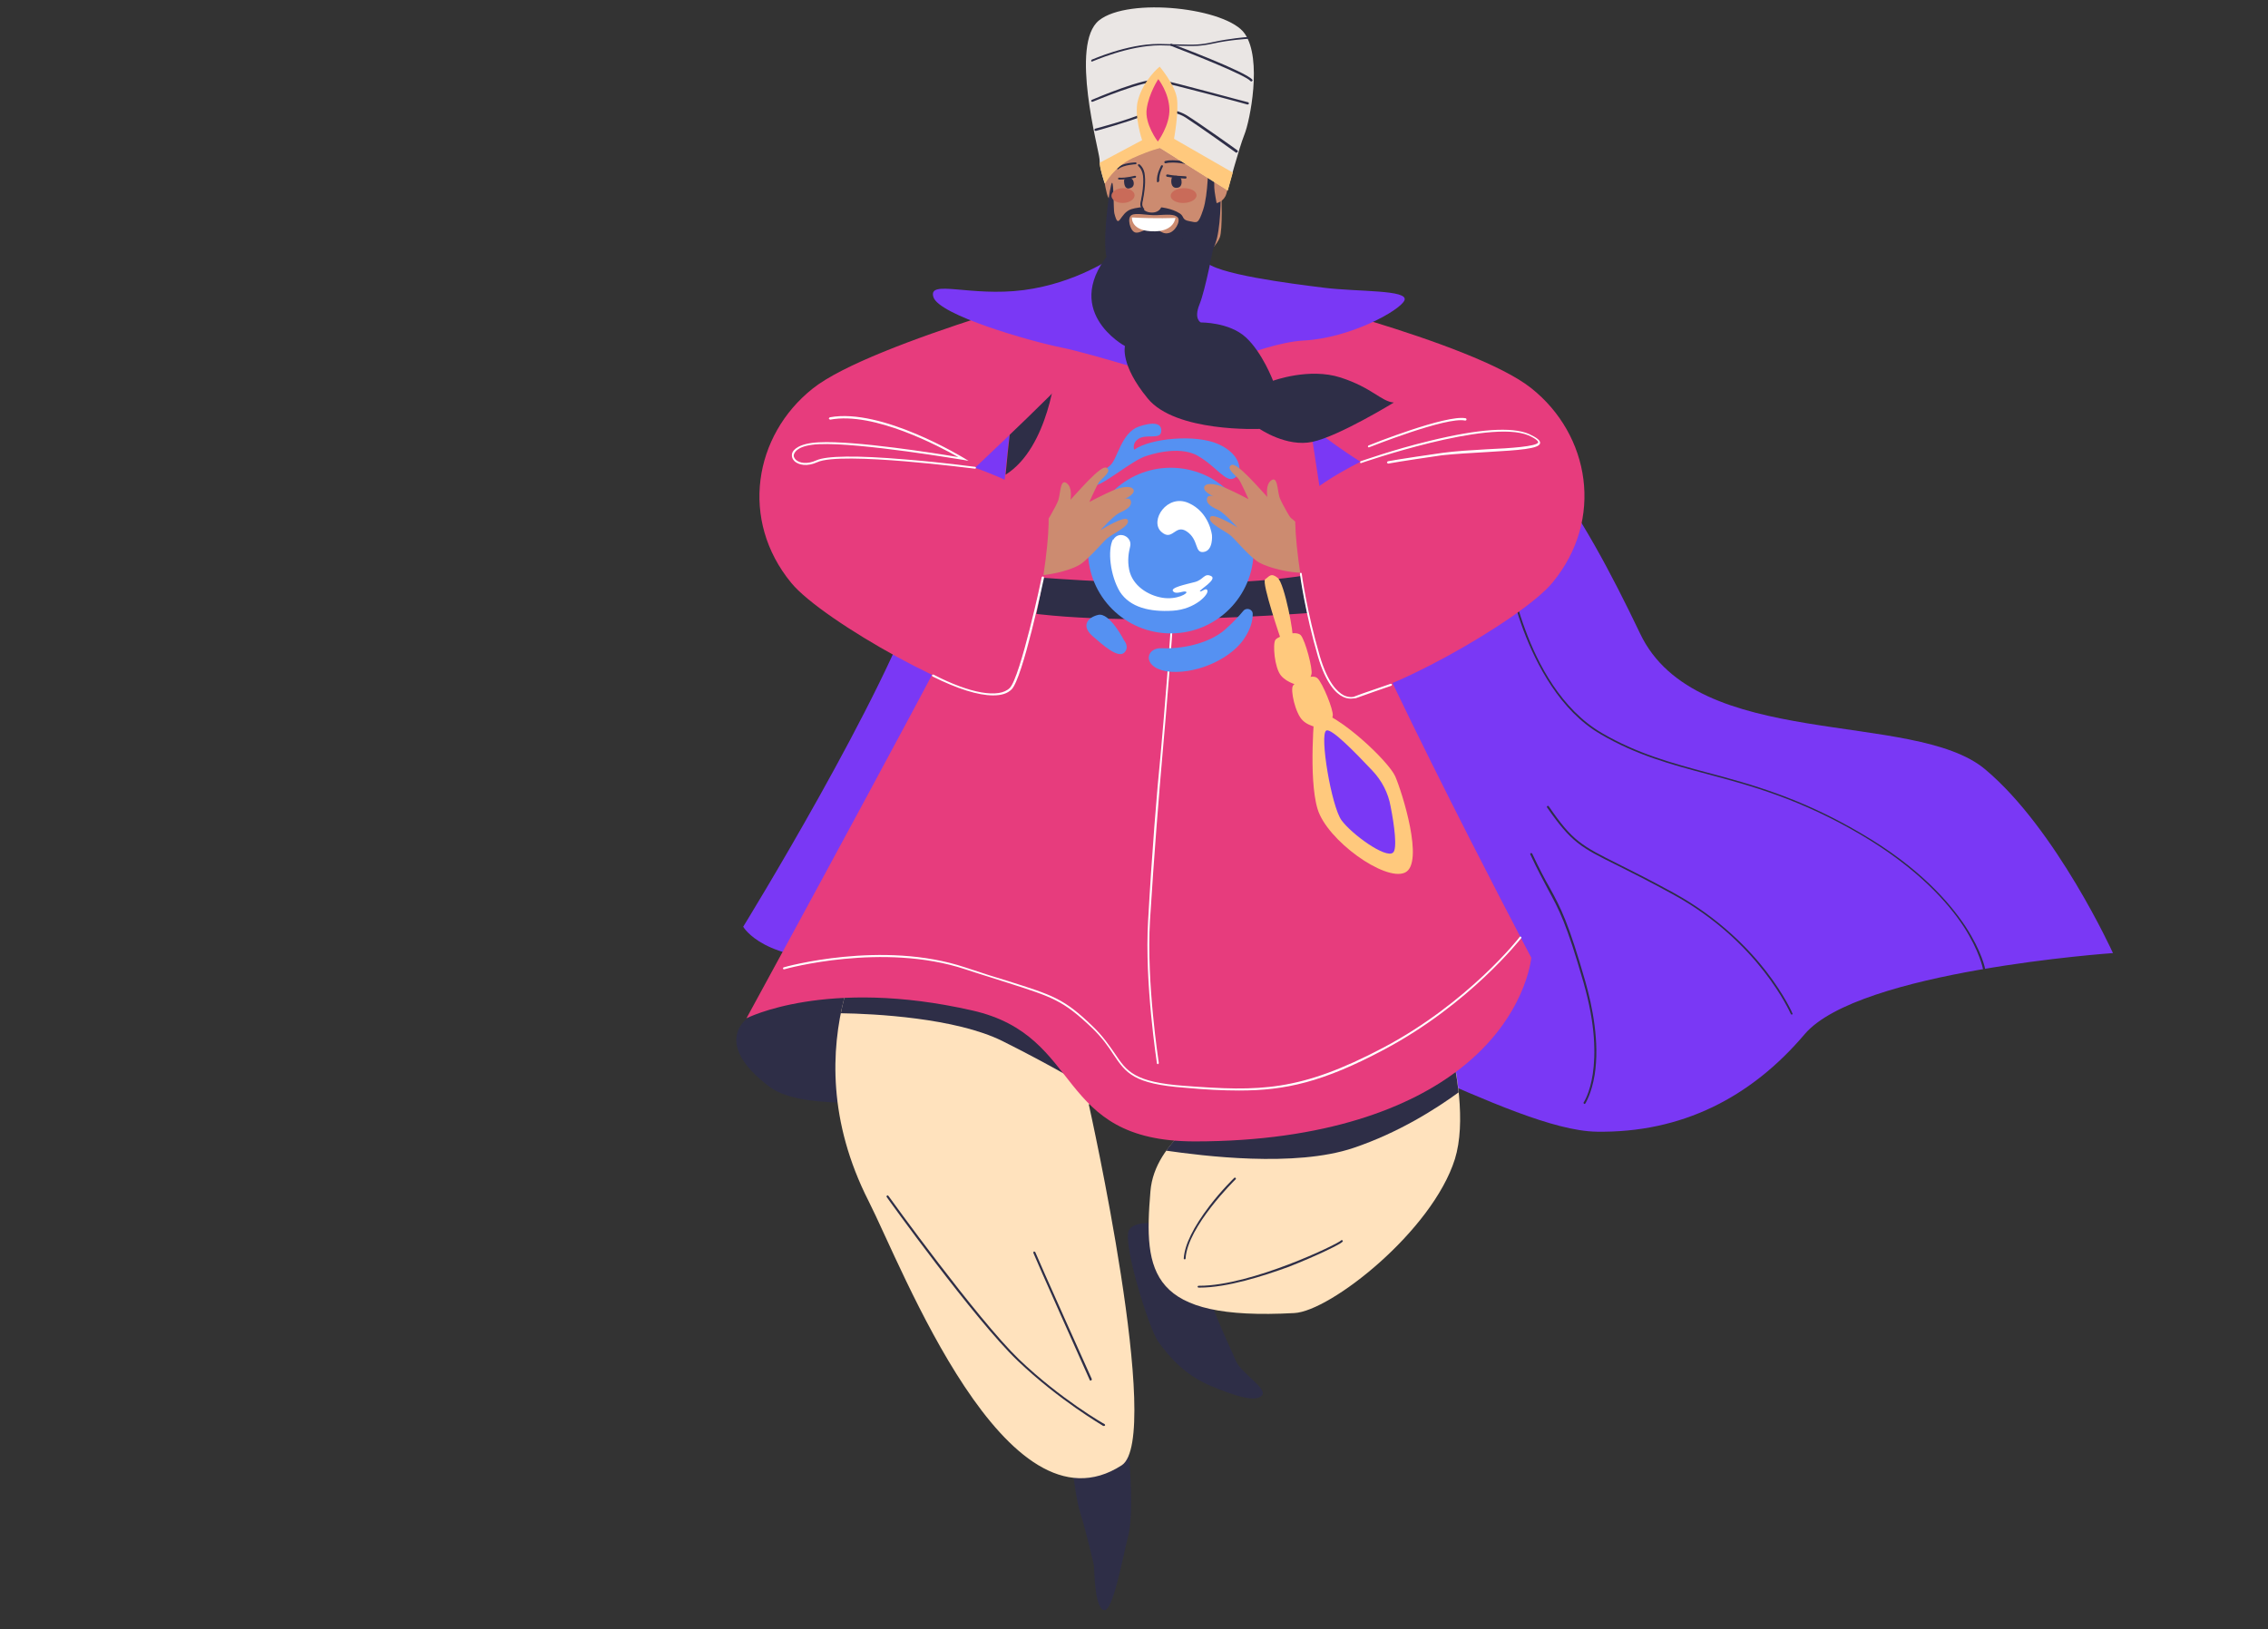 <svg version="1.1" id="Layer_1" xmlns="http://www.w3.org/2000/svg" x="0" y="0" viewBox="0 0 490.1 352.1" xml:space="preserve"><rect x="0" y="0" width="490.1" height="352.1" fill="#333333" stroke="none"/><style>.st0{fill:#7a38f5}.st1{fill:#2e2e47}.st2{fill:#ffe2bd}.st3{fill:#e73c7d}.st4{fill:#fff}.st5{fill:#5591f2}.st6{fill:#cc8b70}.st7{fill:#c96b59}.st9{fill:#ffc97d}</style><path class="st0" d="M262 60.5s13.5 7 39.3 15.6c25.8 8.6 40.9 35.3 53.1 60.8 12.1 25.6 59.2 16.4 74.6 29.4 15.4 12.9 27.6 39.7 27.6 39.7s-54.9 3.8-66.6 17.5c-11.6 13.7-26.6 21.4-45 21.1-18.5-.3-58.6-26.4-79.1-26.2-20.6.3-62.8-12.6-81.8-11.3-19 1.2-23.5-6.8-23.5-6.8s31.1-50.5 38.5-74.2 6.3-36.4 19.5-48.6c13-12.2 30-20.6 43.4-17z"/><path class="st1" d="M231.9 318.6s.7 5.9 1.6 8.6c.9 2.7 2.7 10.2 2.9 11.2.1 1 .1 9 2.1 9.6 2 .7 4.2-11.9 5.3-16 1.1-4.2.5-14.7 0-18.8-.6-4-14.5-6.8-11.9 5.4zM186.5 202.7l-25.1 17.5s-7.6 5.3 4.9 14.7c12.5 9.4 63.6-4.3 75.9 3.4 12.3 7.7-14.3-24.5-28.1-29.2-13.8-4.8-27.6-6.4-27.6-6.4zM252.6 264.7s-7-1.4-8.6 1.1c-1.6 2.5 4.3 21.5 6.3 24.2 2 2.7 5.1 6.8 11 9.4 5.9 2.5 10.1 3.7 11.4 2.2s-4.6-4.8-5.7-7.6c-1.1-2.8-6.6-13.7-6.6-18 0-4.4-3.4-11-7.8-11.3z"/><path class="st2" d="M190.4 197.7s-20.3 27.3-2.7 61.9c7.4 14.6 29.7 73.3 54.7 57.1 9-5.9-7.1-77.9-7.1-77.9s10.9-25.7 9.9-30.5c-1-4.8-54.8-10.6-54.8-10.6zM307.1 204.9s12.1 30 7.3 45.6c-4.9 15.6-26.9 32.9-34.7 33.3-31.2 1.7-32.6-8.5-31.1-26.3.9-11.2 13.9-17.7 13.9-17.7s-2.9-22.4-3.7-27.3c-1-4.8 48.3-7.6 48.3-7.6z"/><path class="st1" d="M212.9 213c-10.2-4-21.7-4.4-28.4-3.7-1.1 2.8-2.1 6.1-2.8 9.7 7.2.1 24.8 1 34.9 6 11 5.5 18.1 9.8 19.9 10.9 0-.1.1-.2.1-.3-1.7-3-10-17.3-23.7-22.6zM292.5 248.1c9.8-3.3 17.9-8.5 22.7-12-.4-3.6-1.1-7.4-1.9-10.9-7.7 3.1-33.7 13.5-46.6 15.5-2.2.3-4.3.4-6.1.2-2.1 1.3-5.9 4-8.6 7.8 7.7 1.1 27.8 3.7 40.5-.6z"/><path class="st3" d="M245.4 57.8s-13.6 3.9-21.1 13.8c-7.5 9.9-6.4 39.5-9.8 48.9-2.2 6.1-53.2 99.6-53.2 99.6s17.2-8.9 48.8-1.7c24.4 5.5 17.5 28.3 48.1 28.3 28.3 0 46.7-7.4 57.3-15.7 14.3-11.1 15.4-24 15.4-24s-42.4-80.3-44.7-94.9c-3.5-22.5-5.7-41.2-11.4-46.7-9.6-9.2-25.4-9.1-29.4-7.6z"/><path class="st4" d="M250.2 230c-.1 0-.2-.1-.2-.2 0-.2-2.7-17.3-1.9-30.8.8-14.4 1.9-28 2.7-35.9.8-8.8 2.1-24.8 2.4-31.1 0-.1.1-.2.2-.2s.2.1.2.2c-.3 6.3-1.6 22.3-2.4 31.1-.7 7.9-1.8 21.5-2.7 35.9-.8 13.5 1.9 30.5 1.9 30.7 0 .2-.1.3-.2.3z"/><path class="st1" d="M213.1 123.8s46.6 5.1 72.1 0l1.5 8.4s-53.2 4.6-73.7-1.6v-6.8z"/><circle class="st5" cx="253" cy="119" r="17.9"/><path class="st1" d="M428.7 209.6c-.1 0-.2-.1-.2-.2 0 0-.7-3.8-4.2-9.2-3.3-5-9.8-12.5-22.2-19.8-13.1-7.7-23.8-10.6-33.2-13.1-7.9-2.1-15.3-4.1-23-8.6-8.8-5.1-13.9-15.1-16.7-22.5-3-8.1-3.9-15-3.9-15.1 0-.1.1-.2.2-.2s.2.1.2.2.9 7 3.9 15c2.7 7.4 7.8 17.2 16.5 22.3 7.7 4.5 15.1 6.5 22.9 8.6 9.4 2.5 20.1 5.4 33.3 13.2 12.5 7.3 19 14.9 22.4 20 3.6 5.5 4.3 9.2 4.3 9.4-.1-.1-.2 0-.3 0z"/><path class="st5" d="M247.9 98.5s6.7-2.4 10.9 0 6.1 6 8 4.8c1.9-1.2 1.4-5.1-3.5-7.3s-14.7-1.3-18.2 1.2c0 0-.6-1.4 1-2.4s4.6.2 4.8-1.4c.3-1.6-1-2.5-4.8-1.2s-4.6 7-6.2 8.4c-1.6 1.4-5.1 3.7-3.6 4.3 1.6.5 8.6-5.7 11.6-6.4z"/><path class="st1" d="M219.7 84c-1.2 5.8-1.8 12.4-2.4 18.6 9.4-5.9 10.9-22.8 10.9-23.2l-8.5 4.6z"/><path class="st5" d="M270.7 132.8c.1-1.1-1.3-1.6-2-.8-.9 1.1-2.3 2.6-4 4.1-3.7 3.2-9.8 4.2-13.6 4-3.8-.2-4.4 4.6 1.9 5.1 6.3.4 13.6-3.2 16.2-7.7 1.1-1.8 1.5-3.4 1.5-4.7z"/><path class="st4" d="M240.6 116.6c1.2-2 4.2-.6 3.6 1.6-.3 1.2-.6 2.9-.2 4.9.7 3.5 4.1 5.6 7.2 6.1 3.1.5 5.7-1 5.1-1.3-.6-.3-2.1.7-2.8-.1-.7-.8 2.8-1.5 4.7-2 1.9-.5 2-2 3.5-1.3s-2.7 3.1-2.4 3.3c.4.2 1.3-.9 1.6-.2.4.8-2.6 4.1-7.5 4.4-4.9.3-9.2-.7-11.4-4.1-2.1-3.5-2.7-9-1.5-11.3.1.1.1.1.1 0zM261.9 115.7s-.5-5-5.1-7-8.4 3.8-5.9 6.2c2.5 2.3 3-1.8 5.6 0 2.6 1.8 1.6 4.7 3.6 4.4 2.1-.3 1.8-3.6 1.8-3.6z"/><path class="st6" d="M283.9 123.5c-3 1-10.3-.7-12.4-2.3-2-1.5-4.4-4.4-5.5-5.4-1.1-1-5.1-2.7-4.5-4 .5-1.2 5.9 2.2 5.9 2.2s-2.7-3-4-3.7c-1.3-.6-2.7-1.3-2.6-2.4.1-1.2 1.5-.6 1.5-.6s-2.2-.9-2.1-1.9 1.9-1.1 4.5 0c2.5 1.1 5.1 2.5 5.1 2.5s-1.5-3.4-2.1-4.3c-.7-.9-2.9-2.4-1.6-3.1 1.2-.7 6.3 5.4 8.3 7.5 2 2.1 11.5 9.3 12.2 10.9.7 1.8-1.5 4.2-2.7 4.6z"/><path class="st6" d="M279.2 112.5s-2.1-3.4-2.7-5c-.5-1.6-.4-5-2-3.5s-.1 6.5.5 7.5c.5 1.1 4.2 1 4.2 1zM221.3 124.1c3 1 10.3-.7 12.4-2.3 2-1.5 4.4-4.4 5.5-5.4 1.1-1 5.1-2.7 4.5-4-.5-1.2-5.9 2.2-5.9 2.2s2.7-3 4-3.7c1.3-.6 2.7-1.3 2.6-2.4-.1-1.2-1.5-.6-1.5-.6s2.2-.9 2.1-1.9c-.2-.9-1.9-1.1-4.5 0-2.5 1.1-5.1 2.5-5.1 2.5s1.5-3.4 2.1-4.3c.7-.9 2.9-2.4 1.6-3.1-1.2-.7-6.3 5.4-8.3 7.5-2 2.1-11.5 9.3-12.2 10.9s1.5 4.2 2.7 4.6z"/><path class="st6" d="M226 113.1s2.1-3.4 2.7-5c.5-1.6.4-5 2-3.5s.1 6.5-.5 7.5c-.5 1.1-4.2 1-4.2 1z"/><path class="st3" d="M271.4 62.6s46.8 11.2 59.5 21.3c12.7 10.1 15.8 28.4 4.6 42-6.8 8.3-39.1 26.2-45.4 24.5-6.3-1.6-11.3-36.1-10-40.2 1.3-4.2 13.9-10.4 13.9-10.4s-8.9-5.5-14.4-11c-8.9-8.7-8.2-26.2-8.2-26.2zM239.2 60.5s-51 13.4-63.6 23.5c-12.7 10.1-15.8 28.4-4.6 42 6.8 8.3 39.1 26.2 45.4 24.5 6.3-1.6 11.3-36.1 10-40.2-1.3-4.2-15.7-9.2-15.7-9.2s10.7-10.1 16.2-15.6c8.9-8.9 12.3-25 12.3-25z"/><path class="st6" d="M241.4 36.4c-.9-2.1-2-1.3-2.2-.9-1.1 2.1-.4 4.7 0 6.4.4 1.7 1.7 2 1.7 2s.4-2.6.4-3.3c.1-2.6.2-3.1.1-4.2z"/><path class="st0" d="M240.8 55.4s-8.1 5.8-19.6 7.3c-11.5 1.5-20.7-2.4-19.5 1.5 1.2 3.9 20.7 9.5 27.6 10.9 7 1.4 26.1 7.5 26.1 7.5s16.3-8.4 26.3-9c10-.5 20.9-6.5 21.8-8.7.9-2.3-10-1.8-17.3-2.7-7.3-.9-23.9-3-25.8-5.8-2-2.9-17.4-3.2-19.6-1z"/><path class="st6" d="M240.3 39.8c.3-2.8-.9-7.8 1.8-12.3 2.7-4.5 13.4-5.8 17.6-2.5 4.2 3.2 3.5 9.2 3.5 9.2 0 .5.1.9.2 1.2.1.2.2.4.4.5 0 1.5 0 4.7.1 5.4.1 1.2.3 8.3-.3 10-1 2.7-6.8 8-13.2 8-6.4 0-10.1-3.9-11-7.9-.5-2 .7-10.3.9-11.6z"/><path class="st1" d="M261.1 35.2s0 6.8-1.1 10.1-1.3 2.8-3 2.5c-1.7-.3-1-1-2.1-1.7-3.4-2.1-8.9-1.4-10.4-.9-2.6.8-2.7 4.8-3.7.9-.2-.8-.1-6.7-.5-6.6-.4.1-2 10.9-1.3 15.5.3 1.7 2 2.4 2 2.4s.6 1.6 4.2 2.7c3.6 1 6.2-.1 6.2-.1s3.5.3 6-1.3c2.4-1.6 4.7-3.5 5.6-7.3.9-3.8.9-10.7.6-12.2-.2-1.7-.8-6-2.5-4z"/><path class="st1" d="M257 35.6c-.1 0-3.2-.8-5.1-.3-.1 0-.2 0-.3-.2 0-.1 0-.2.2-.3 2-.5 5.1.3 5.2.3.1 0 .2.1.2.3 0 .2-.1.2-.2.2zM241.6 36.6c-.1 0-.1 0-.2-.1s-.1-.2 0-.3c1.3-1 3.8-1.1 4-1.1.1 0 .2.1.2.2s-.1.2-.2.2c0 0-2.5.1-3.7 1 0 .1 0 .1-.1.1zM256.2 38.6c-2.7-.1-3.9-.4-4-.4-.1 0-.2-.1-.2-.3 0-.1.1-.2.3-.2 0 0 1.2.3 3.9.4.1 0 .2.1.2.2 0 .2-.1.3-.2.3z"/><path class="st1" d="M255.3 38.9c.1.6.1 1.7-1.1 1.7-1.2 0-1.2-1.5-1-2.1s1.8-.9 2.1.4zM242.2 38.8h-.4c-.1 0-.2-.1-.2-.2s.1-.2.2-.2c1.6.1 3.3-.4 3.4-.4.1 0 .2 0 .3.1 0 .1 0 .2-.1.3-.1 0-1.6.4-3.2.4z"/><path class="st1" d="M244.8 38.9c.3.5.4 1.6-.7 1.8-1.1.3-1.2-1.1-1.2-1.6-.1-.5 1.2-1.2 1.9-.2z"/><ellipse transform="matrix(.999 -.033 .033 .999 -1.265 8.558)" class="st7" cx="255.9" cy="42.2" rx="2.8" ry="1.6"/><ellipse transform="matrix(.999 -.033 .033 .999 -1.272 8.122)" class="st7" cx="242.8" cy="42.2" rx="2.5" ry="1.6"/><path class="st6" d="M262.4 36.4c1.1-2.1 2.5-1.3 2.7-.9 1.3 2.1.4 4.7-.1 6.4-.5 1.7-2.1 2-2.1 2s-.5-2.6-.5-3.3c0-2.6-.1-3.1 0-4.2zM244.5 46.5c1-.6 3.4.1 5.5 0s3.8-.3 4.5.5c.7.8-.6 3.2-2.1 3.4-1.6.3-2.3-1.4-3.6-1.2-1.4.3-2.7 1.4-3.6 1-1-.4-1.7-3.1-.7-3.7z"/><path class="st4" d="M244.6 47c5.2.3 9.4.1 9.4.1s-.2 2.8-4.4 2.9c-5.3.1-5-3-5-3z"/><path class="st6" d="M246.6 43.8c0 .1-.1 1.8 1.8 2.1 1.9.3 2.9-1 2.6-2.1-.3-1.2-4-1.4-4.4 0z"/><path class="st1" d="M247.1 45.5c-.1 0-.1 0-.2-.1-.7-.9-.5-1.4-.3-2.3V43c.2-.8.6-3.3.4-5-.2-1.5-1-2.1-1-2.1-.1-.1-.1-.2-.1-.3.1-.1.2-.1.3-.1 0 0 1.1.7 1.2 2.5.2 1.8-.2 4.2-.4 5.1v.1c-.2.8-.3 1.2.2 1.9.1.1.1.2 0 .3l-.1.1zM250.2 39.4c-.1 0-.2-.1-.2-.2-.1-1.7.9-3.3.9-3.4.1-.1.2-.1.3-.1.1.1.1.2.1.3 0 0-.9 1.5-.8 3.1-.1.2-.2.3-.3.3zM262.3 53s-1.8 9.6-3.1 12.8.3 3.9.3 3.9 6.1-.1 9.7 3.2c3.6 3.3 5.9 9.4 5.9 9.4s7.8-2.9 14.6-.7 8.8 5.2 11.5 5.4c0 0-11.9 7.3-17.6 8.5-5.6 1.2-11.4-2.8-11.4-2.8s-18.2.8-24.2-6.6c-6-7.3-4.9-11.3-4.9-11.3s-14.5-7.8-2.5-21.1c4.8-5.2 21.7-.7 21.7-.7z"/><path d="M238.7 39.6s1.9-3.6 5.9-5.5c4-1.8 6-2.2 6-2.2l14.7 9.2s2.4-9 3.6-12c1.2-2.9 3.9-16.3.1-21.8-3.8-5.6-25.1-8-31.5-2.9-6.4 5.1 0 28.1.1 30 0 2 1.1 5.2 1.1 5.2z" fill="#eae6e4"/><path class="st4" d="M294.1 100.1c-.1 0-.2-.1-.2-.1 0-.1 0-.2.1-.3.1 0 7-2.5 14.9-4.4 10.6-2.6 17.8-3.1 21.5-1.5 1.7.8 2.5 1.4 2.4 2-.2 1.2-4.5 1.5-11.4 1.9-3.5.2-7 .4-9.8.7-9 1.3-11.6 1.8-11.6 1.8-.1 0-.2-.1-.3-.2 0-.1.1-.2.2-.3 0 0 2.6-.5 11.7-1.8 2.8-.4 6.4-.6 9.8-.8 4.8-.2 10.8-.6 11-1.5 0-.1-.1-.6-2.1-1.5-8.6-3.6-35.9 5.9-36.2 6zM295.8 96.7c-.1 0-.2-.1-.2-.1 0-.1 0-.2.1-.3.7-.3 16.8-6.7 21-5.9.1 0 .2.1.2.3 0 .1-.1.2-.3.2-4-.9-20.5 5.7-20.8 5.8.1 0 .1 0 0 0zM210.7 101.3c-.3 0-28.9-3.8-34.1-1.4-2.2 1-4 .6-4.9-.2-.5-.5-.7-1.1-.5-1.8.2-.6 1.3-2.1 5.8-2.3 7.7-.4 25.4 2.4 30.1 3.2-3.9-2.2-18.2-9.9-27.7-8.1-.1 0-.2-.1-.3-.2 0-.1.1-.2.2-.3 11.2-2.1 28.8 8.7 29 8.8l1 .6-1.1-.2c-.2 0-22.3-3.8-31.2-3.4-4.4.2-5.2 1.6-5.4 2.1-.2.5 0 .9.4 1.3.8.7 2.4 1 4.4.1 2.2-1 8.7-1.1 19.2-.2 7.8.6 15 1.6 15.1 1.6.1 0 .2.1.2.2s-.1.2-.2.2zM214.6 150.3c-3.2 0-7.7-1.4-13.1-4.1-.1-.1-.1-.2-.1-.3.1-.1.2-.1.3-.1 7.9 4.1 14.2 5.2 16.5 2.9 2.3-2.3 6.9-23.7 6.9-23.9 0-.1.1-.2.3-.2.1 0 .2.1.2.3-.2.9-4.6 21.7-7 24.1-.9.9-2.2 1.3-4 1.3zM291.9 151c-.5 0-1.1-.1-1.7-.4-1.5-.7-3.7-2.9-5.4-8.7-2.8-9.6-3.9-17.8-3.9-17.9 0-.1.1-.2.2-.2s.2.1.2.2 1.1 8.2 3.9 17.8c1.7 5.7 3.7 7.7 5.2 8.5 1.3.6 2.3.3 2.4.2.9-.4 7.5-2.6 7.7-2.7.1 0 .2 0 .3.1 0 .1 0 .2-.1.3-.1 0-6.9 2.4-7.7 2.7-.2 0-.6.1-1.1.1z"/><path class="st5" d="M242.9 138.4s-3.1-6.1-5.6-5.5c-2.4.6-3.6 2.4-1.3 4.5 2.3 2 5.5 4.9 6.9 3.7 1.3-1.2 0-2.7 0-2.7z"/><path class="st4" d="M267.8 235.7c-3.6 0-7.4-.2-11.7-.6-11.2-.8-12.8-3.2-15.5-7.2-1.1-1.7-2.4-3.6-4.7-5.8-6.2-5.9-8.5-6.6-18.2-9.7-2.4-.8-5.5-1.7-9.1-2.9-17.8-5.9-38.9-.1-39.1 0-.1 0-.2 0-.3-.1 0-.1 0-.2.1-.3.2-.1 21.4-6 39.3 0 3.6 1.2 6.7 2.2 9.1 2.9 9.8 3.1 12.2 3.8 18.4 9.8 2.3 2.2 3.6 4.2 4.8 5.9 2.6 3.9 4.2 6.2 15.1 7 16.2 1.2 24.8 1.3 43-8.3 18.3-9.7 29.3-23.7 29.4-23.9.1-.1.2-.1.3 0 .1.1.1.2 0 .3-.1.1-11.1 14.2-29.5 24-13.3 7.1-21.5 8.9-31.4 8.9z"/><path class="st9" d="M277 138.8s-4.5-13-3.6-13.6 1.2-1.5 2.7-.3c1.5 1.2 3.6 12.6 3.2 13-.4.4-2.3.9-2.3.9zM284.1 153.5s-1.4 14.6.6 21.3c2 6.8 14.6 15.8 18.9 13.8 4.3-2-.7-17.6-2.1-20.8s-12.1-13.4-17.4-14.3z"/><path class="st0" d="M300.5 174.3c-.5-2.9-1.9-5.6-4-7.8-3.5-3.7-8.8-9.2-9.9-8.6-1.5.8 1.1 16.4 3.3 19.4 2.2 3 9.5 8.3 11.1 7 1-.7.3-6-.5-10z"/><path class="st9" d="M285.8 157.4s-2.8-.2-4.3-1.7c-1.6-1.5-2.7-6.6-2.1-7.5s4.2-2.7 5.3-1.6c1.1 1 3.5 6.9 3.3 8.1-.2 1.1-.7 2.3-2.2 2.7z"/><path class="st9" d="M280.9 148.2s-2.7-.5-4.1-2.2c-1.4-1.7-1.8-6.8-1.2-7.7.7-.9 4.5-2.1 5.5-1 1 1.2 2.6 7.3 2.3 8.4-.3 1.2-1 2.4-2.5 2.5z"/><path class="st1" d="M387.2 219.3c-.1 0-.2-.1-.2-.1-.1-.2-6.8-15.7-25.5-25.9-5.1-2.8-8.9-4.7-11.9-6.2-8.1-4-10-5-15.3-12.6-.1-.1 0-.2.1-.3.1-.1.2 0 .3.1 5.1 7.5 7.1 8.5 15.1 12.5 3 1.5 6.8 3.4 11.9 6.2 9.8 5.4 16.3 12.2 20 17 4 5.2 5.7 9.1 5.7 9.2 0-.1 0 0-.2.1.1 0 0 0 0 0zM342.4 238.6h-.1c-.1-.1-.1-.2-.1-.3.1-.1 5.2-7.7 0-25.9-3.7-12.9-5.3-15.8-7.7-20.2-1-1.9-2.2-4.1-3.8-7.5-.1-.1 0-.2.1-.3.1-.1.2 0 .3.1 1.6 3.4 2.7 5.5 3.8 7.4 2.4 4.4 4 7.4 7.7 20.3 1.5 5.3 3.1 13.1 2 20.1-.7 4.2-2 6.1-2 6.2-.1 0-.1.1-.2.1zM267.2 33h-.1c-.1-.1-8.1-5.8-10.9-7.6-3-1.9-6.9-1.3-9.3-.3-2.6 1.1-10 3.2-10.1 3.2-.1 0-.2 0-.3-.2 0-.1 0-.2.2-.3.1 0 7.5-2 10-3.2 2.5-1.1 6.5-1.6 9.7.3 2.9 1.8 10.9 7.5 11 7.6.1.1.1.2.1.3-.2.1-.2.2-.3.2zM269.6 22.6c-.2-.1-16-4.3-19-4.9-3-.6-14.4 4.3-14.5 4.3-.1 0-.2 0-.3-.1 0-.1 0-.2.1-.3.5-.2 11.6-5 14.8-4.4 3.1.6 18.8 4.9 19 4.9.1 0 .2.2.2.3-.1.1-.2.2-.3.2zM236 13.3c-.1 0-.2 0-.2-.1s0-.2.1-.3c.1 0 7.6-3.4 14.4-3.4h.4c1.6 0 2.9.1 4 .1 3.5.1 4.7.1 7.4-.5 3.6-.8 7.4-1.1 7.5-1.1.1 0 .2.1.2.2s-.1.2-.2.2c0 0-3.8.2-7.4 1-2.8.6-4 .6-7.5.5-1.1 0-2.4-.1-4-.1-6.9 0-14.6 3.5-14.7 3.5z"/><path class="st1" d="M270.4 17.6c-.1 0-.1 0-.2-.1-1-1.2-11.7-5.5-17.2-7.6-.1 0-.2-.2-.1-.3 0-.1.2-.2.3-.1.7.2 16 6 17.4 7.7.1.1.1.2 0 .3-.1.1-.1.1-.2.1z"/><path class="st9" d="M265.3 41.2s.5-1.7 1.1-3.9L253.7 30s1.1-6 .6-8.9c-.5-2.9-3.7-6.7-3.7-6.7s-3.5 2.8-4.7 7.3c-.9 3.2.9 8.6.9 8.6l-9.2 4.9c.2 1.9 1.2 4.5 1.2 4.5s1.9-3.6 5.9-5.5c4-1.8 6-2.2 6-2.2l14.6 9.2z"/><path class="st3" d="M250.2 30.6s-2.9-3.8-2.4-7.1c.5-3.4 2.5-6.4 2.5-6.4s2.3 2.9 2.4 6.5c.1 3.5-2.5 7-2.5 7z"/><g><path class="st1" d="M238.5 308.2h-.1c-.1-.1-9.5-5.5-18.5-14.1-9.3-8.9-28.2-35.2-28.3-35.4-.1-.1 0-.2.1-.3.1-.1.2 0 .3.1.2.3 19.1 26.5 28.2 35.3 9 8.6 18.4 14 18.5 14 .1.1.1.2.1.3-.1.1-.2.1-.3.1z"/></g><g><path class="st1" d="M235.7 298.4c-.1 0-.2 0-.2-.1-.5-1.1-11.8-26.4-12.2-27.5 0-.1 0-.2.1-.3.1 0 .2 0 .3.1.4 1.1 12.1 27.2 12.2 27.4.1.2 0 .3-.2.4.1 0 .1 0 0 0z"/></g><g><path class="st1" d="M259.2 278.3h-.2c-.1 0-.2-.1-.2-.2s.1-.2.2-.2h.2c11.2 0 29.9-9 30.6-9.8.1-.1.2-.1.3 0 .1.1.1.2 0 .3-.4.5-5.5 3-11.6 5.4-5.5 2-13.3 4.5-19.3 4.5z"/></g><g><path class="st1" d="M256 272.2c-.1 0-.2-.1-.2-.2.2-3 2.1-6.8 5.6-11.4 2.6-3.4 5.3-6 5.3-6 .1-.1.2-.1.3 0 .1.1.1.2 0 .3-.1.1-10.4 10.2-10.8 17.1 0 .1-.1.2-.2.2z"/></g></svg>
